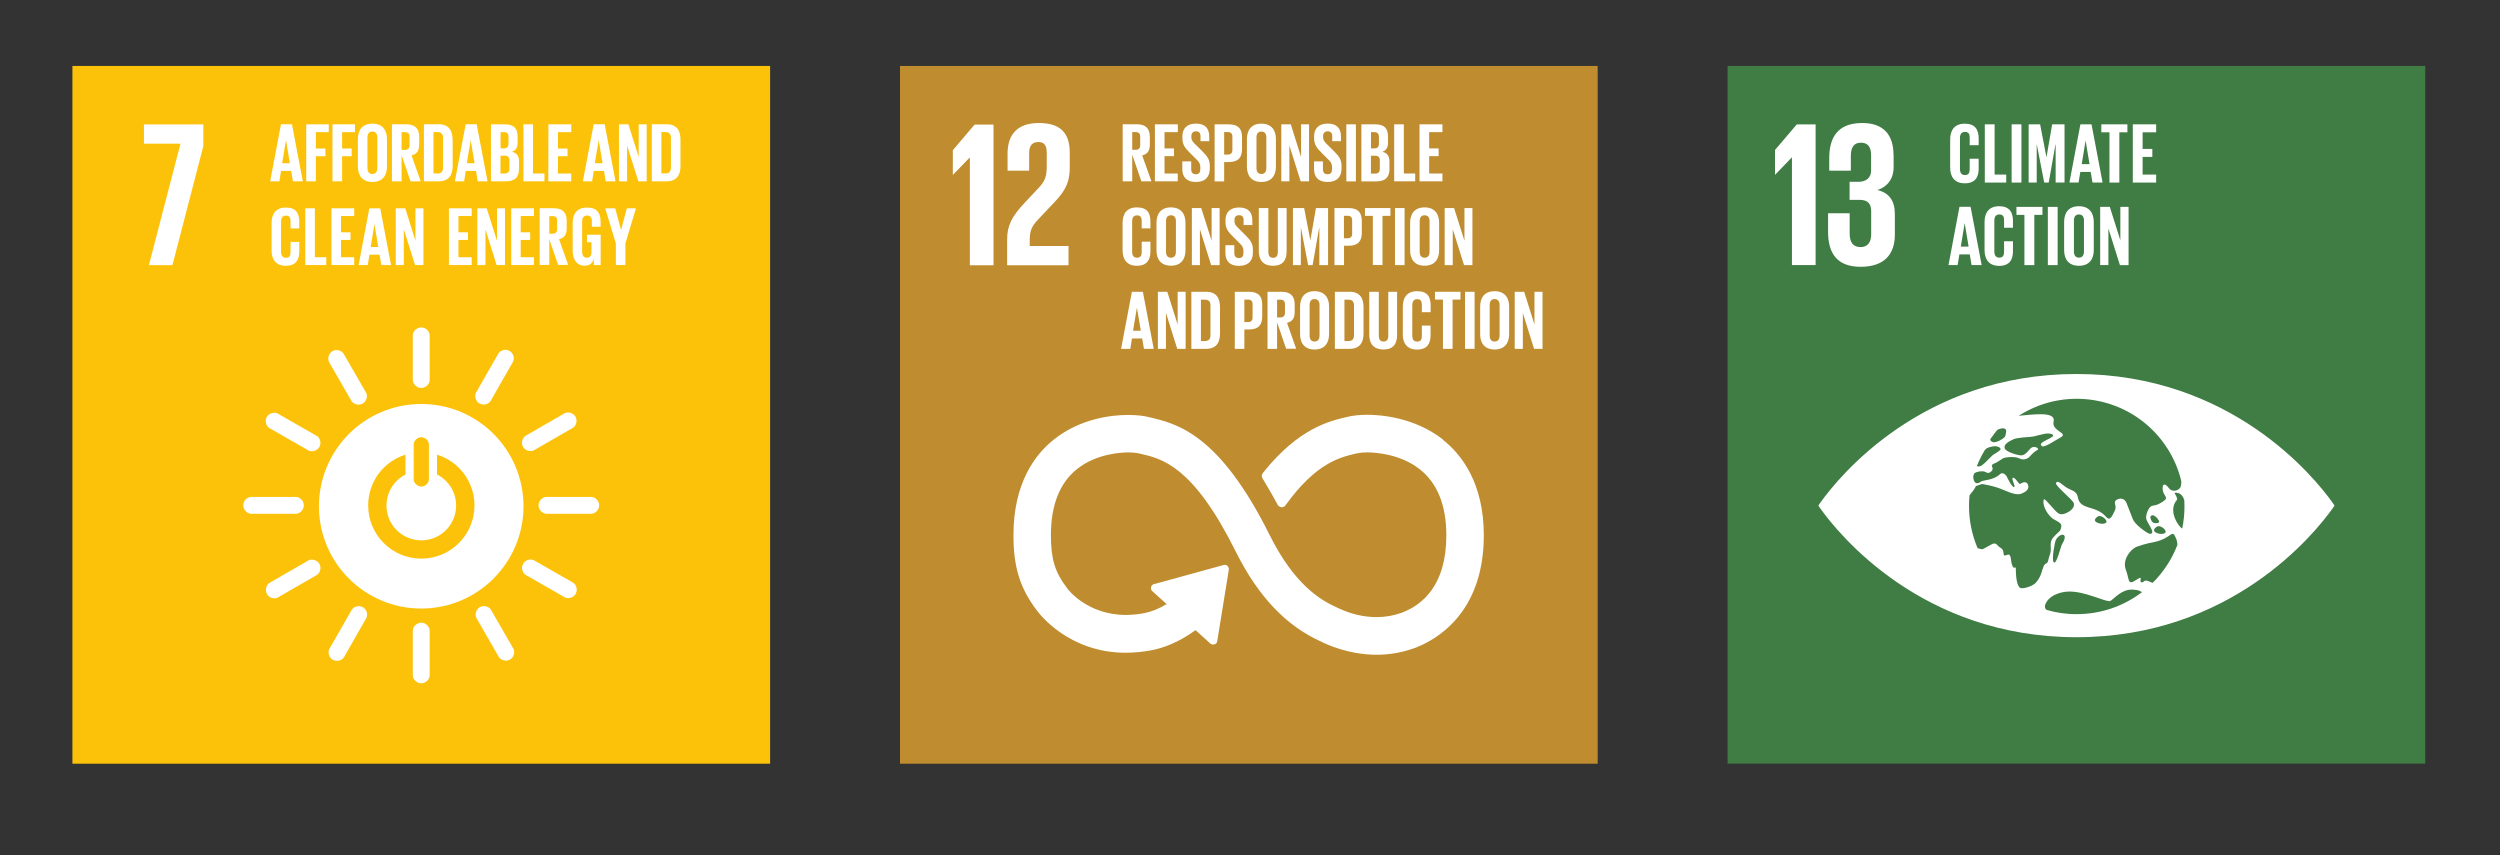 <?xml version="1.0" encoding="UTF-8"?>
<svg id="Layer_1" data-name="Layer 1" xmlns="http://www.w3.org/2000/svg" xmlns:xlink="http://www.w3.org/1999/xlink" viewBox="0 0 301 103">
  <rect x="0" y="0" width="301" height="103" fill="#333333" stroke="none"/>
  <defs>
    <style>
      .cls-1 {
        clip-path: url(#clippath);
      }

      .cls-2 {
        fill: none;
      }

      .cls-2, .cls-3, .cls-4, .cls-5, .cls-6 {
        stroke-width: 0px;
      }

      .cls-7 {
        clip-path: url(#clippath-1);
      }

      .cls-8 {
        clip-path: url(#clippath-4);
      }

      .cls-9 {
        clip-path: url(#clippath-3);
      }

      .cls-10 {
        clip-path: url(#clippath-2);
      }

      .cls-11 {
        clip-path: url(#clippath-7);
      }

      .cls-12 {
        clip-path: url(#clippath-8);
      }

      .cls-13 {
        clip-path: url(#clippath-6);
      }

      .cls-14 {
        clip-path: url(#clippath-5);
      }

      .cls-15 {
        clip-path: url(#clippath-9);
      }

      .cls-16 {
        clip-path: url(#clippath-14);
      }

      .cls-17 {
        clip-path: url(#clippath-13);
      }

      .cls-18 {
        clip-path: url(#clippath-12);
      }

      .cls-19 {
        clip-path: url(#clippath-10);
      }

      .cls-20 {
        clip-path: url(#clippath-15);
      }

      .cls-21 {
        clip-path: url(#clippath-17);
      }

      .cls-22 {
        clip-path: url(#clippath-16);
      }

      .cls-23 {
        clip-path: url(#clippath-11);
      }

      .cls-3 {
        fill: #407d45;
      }

      .cls-4 {
        fill: #bf8c2f;
      }

      .cls-5 {
        fill: #fff;
      }

      .cls-6 {
        fill: #fcc20a;
      }
    </style>
    <clipPath id="clippath">
      <rect class="cls-2" x="8.72" y="7.94" width="283.28" height="84.01"/>
    </clipPath>
    <clipPath id="clippath-1">
      <rect class="cls-2" x="8.72" y="7.94" width="283.28" height="84.01"/>
    </clipPath>
    <clipPath id="clippath-2">
      <rect class="cls-2" x="8.72" y="7.94" width="283.28" height="84.01"/>
    </clipPath>
    <clipPath id="clippath-3">
      <rect class="cls-2" x="8.72" y="7.94" width="283.28" height="84.01"/>
    </clipPath>
    <clipPath id="clippath-4">
      <rect class="cls-2" x="8.72" y="7.94" width="283.28" height="84.01"/>
    </clipPath>
    <clipPath id="clippath-5">
      <rect class="cls-2" x="8.72" y="7.94" width="283.28" height="84.01"/>
    </clipPath>
    <clipPath id="clippath-6">
      <rect class="cls-2" x="8.72" y="7.94" width="283.28" height="84.01"/>
    </clipPath>
    <clipPath id="clippath-7">
      <rect class="cls-2" x="8.72" y="7.94" width="283.28" height="84.01"/>
    </clipPath>
    <clipPath id="clippath-8">
      <rect class="cls-2" x="8.72" y="7.94" width="283.28" height="84.01"/>
    </clipPath>
    <clipPath id="clippath-9">
      <rect class="cls-2" x="8.72" y="7.94" width="283.28" height="84.01"/>
    </clipPath>
    <clipPath id="clippath-10">
      <rect class="cls-2" x="8.72" y="7.94" width="283.28" height="84.01"/>
    </clipPath>
    <clipPath id="clippath-11">
      <rect class="cls-2" x="8.72" y="7.94" width="283.28" height="84.01"/>
    </clipPath>
    <clipPath id="clippath-12">
      <rect class="cls-2" x="8.72" y="7.94" width="283.28" height="84.01"/>
    </clipPath>
    <clipPath id="clippath-13">
      <rect class="cls-2" x="8.72" y="7.94" width="283.28" height="84.01"/>
    </clipPath>
    <clipPath id="clippath-14">
      <rect class="cls-2" x="8.72" y="7.94" width="283.28" height="84.01"/>
    </clipPath>
    <clipPath id="clippath-15">
      <rect class="cls-2" x="8.72" y="7.94" width="283.28" height="84.01"/>
    </clipPath>
    <clipPath id="clippath-16">
      <rect class="cls-2" x="8.72" y="7.94" width="283.28" height="84.01"/>
    </clipPath>
    <clipPath id="clippath-17">
      <rect class="cls-2" x="8.72" y="7.94" width="283.28" height="84.01"/>
    </clipPath>
  </defs>
  <rect class="cls-6" x="8.72" y="7.94" width="84" height="84.01"/>
  <polygon class="cls-5" points="17.33 17.3 21.73 17.3 17.93 31.92 20.76 31.92 24.48 17.6 24.48 14.98 17.33 14.98 17.33 17.3"/>
  <g class="cls-1">
    <path class="cls-5" d="m50.72,48.64c-6.8,0-12.31,5.51-12.32,12.31,0,6.8,5.51,12.31,12.31,12.32,6.8,0,12.31-5.51,12.32-12.31h0c0-6.81-5.51-12.32-12.31-12.32m-.91,4.86c0-.41.41-.86.92-.86s.91.45.91.86v4.23c0,.41-.41.85-.91.85s-.92-.45-.92-.85v-4.23Zm.91,13.76c-3.54,0-6.4-2.88-6.39-6.42,0-2.8,1.82-5.27,4.49-6.1v2.39c-2.06,1.05-2.88,3.58-1.83,5.64,1.05,2.06,3.58,2.88,5.64,1.83,2.06-1.05,2.88-3.57,1.83-5.64-.41-.79-1.05-1.43-1.84-1.83v-2.39c3.38,1.05,5.27,4.63,4.22,8.01-.83,2.68-3.31,4.51-6.12,4.51"/>
    <path class="cls-5" d="m36.58,60.84c0-.56-.49-1.01-.95-1.01h-5.39c-.46,0-.95.45-.95,1.01s.5,1.02.95,1.02h5.39c.45,0,.95-.46.95-1.02"/>
    <path class="cls-5" d="m72.14,60.84c0-.56-.49-1.01-.95-1.01h-5.39c-.46,0-.96.45-.96,1.01s.5,1.02.96,1.02h5.39c.45,0,.95-.46.95-1.02"/>
    <path class="cls-5" d="m50.72,46.71c.56,0,1.01-.49,1.01-.95v-5.39c0-.46-.45-.95-1.01-.95s-1.02.5-1.02.95v5.39c0,.45.46.95,1.02.95"/>
    <path class="cls-5" d="m50.72,82.27c.56,0,1.01-.49,1.01-.95v-5.39c0-.46-.45-.96-1.01-.96s-1.02.5-1.02.96v5.39c0,.45.46.95,1.02.95"/>
    <path class="cls-5" d="m38.45,53.82c.28-.49.07-1.12-.32-1.34l-4.68-2.68c-.4-.23-1.05-.08-1.33.4-.28.49-.07,1.13.33,1.35l4.68,2.68c.39.22,1.05.07,1.32-.41"/>
    <path class="cls-5" d="m69.31,71.49c.28-.48.07-1.12-.32-1.34l-4.68-2.68c-.4-.23-1.05-.08-1.33.41-.28.49-.07,1.13.33,1.35l4.68,2.68c.39.22,1.05.07,1.33-.41"/>
    <path class="cls-5" d="m57.74,48.58c.49.28,1.12.07,1.34-.32l2.67-4.68c.23-.39.09-1.05-.4-1.33-.49-.28-1.13-.07-1.35.33l-2.68,4.68c-.22.39-.07,1.05.41,1.33"/>
    <path class="cls-5" d="m40.08,79.44c.49.28,1.12.07,1.34-.32l2.67-4.68c.23-.39.09-1.05-.4-1.33-.49-.28-1.13-.07-1.35.33l-2.68,4.68c-.22.39-.07,1.05.41,1.33"/>
    <path class="cls-5" d="m43.67,48.59c.48-.28.63-.93.4-1.32l-2.69-4.67c-.23-.39-.87-.6-1.35-.32-.48.28-.63.94-.4,1.33l2.69,4.67c.23.39.87.59,1.35.31"/>
    <path class="cls-5" d="m61.4,79.42c.49-.28.63-.93.41-1.32l-2.69-4.67c-.23-.4-.87-.6-1.35-.33-.48.28-.63.94-.4,1.33l2.69,4.67c.23.39.87.59,1.35.31"/>
    <path class="cls-5" d="m62.97,53.8c.28.48.93.63,1.32.41l4.67-2.69c.4-.23.6-.87.33-1.35-.28-.48-.94-.63-1.33-.4l-4.67,2.69c-.39.23-.59.87-.31,1.35"/>
    <path class="cls-5" d="m32.14,71.53c.28.49.93.63,1.32.4l4.67-2.69c.4-.23.6-.87.33-1.35-.28-.48-.94-.63-1.33-.41l-4.67,2.69c-.39.22-.59.87-.31,1.35"/>
  </g>
  <path class="cls-5" d="m32.53,21.83l1.3-6.87h1.32l1.31,6.87h-1.19l-.21-1.25h-1.22l-.2,1.25h-1.09Zm1.45-2.18h.92l-.46-2.75h-.01l-.46,2.75Z"/>
  <polygon class="cls-5" points="36.87 14.97 39.58 14.97 39.58 15.91 38.03 15.91 38.03 17.88 39.18 17.88 39.18 18.81 38.03 18.81 38.03 21.83 36.87 21.83 36.87 14.97"/>
  <polygon class="cls-5" points="40.03 14.97 42.74 14.97 42.74 15.91 41.19 15.91 41.19 17.88 42.34 17.88 42.34 18.81 41.19 18.81 41.19 21.83 40.03 21.83 40.03 14.97"/>
  <g class="cls-7">
    <path class="cls-5" d="m43.09,20.06v-3.32c0-1.07.53-1.85,1.75-1.85s1.75.78,1.75,1.85v3.32c0,1.06-.53,1.85-1.75,1.85s-1.75-.79-1.75-1.85m2.34.18v-3.69c0-.42-.18-.71-.6-.71s-.59.29-.59.71v3.69c0,.42.18.71.59.71s.6-.29.6-.71"/>
    <path class="cls-5" d="m48.35,18.68v3.15h-1.16v-6.87h1.68c1.17,0,1.6.58,1.6,1.54v.88c0,.74-.26,1.18-.92,1.33l1.1,3.12h-1.22l-1.08-3.15Zm0-2.77v2.14h.39c.39,0,.57-.2.57-.57v-1.01c0-.37-.17-.56-.57-.56h-.39Z"/>
    <path class="cls-5" d="m54.5,16.81v3.18c0,1.05-.43,1.84-1.67,1.84h-1.79v-6.87h1.78c1.23,0,1.67.78,1.67,1.85m-1.81,4.08c.48,0,.66-.28.66-.7v-3.6c0-.41-.18-.69-.66-.69h-.49v4.98h.49Z"/>
  </g>
  <path class="cls-5" d="m54.77,21.83l1.3-6.87h1.32l1.31,6.87h-1.18l-.21-1.25h-1.23l-.2,1.25h-1.09Zm1.45-2.18h.92l-.46-2.75h-.01l-.46,2.75Z"/>
  <g class="cls-10">
    <path class="cls-5" d="m59.11,14.97h1.67c1.16,0,1.54.54,1.54,1.51v.7c0,.58-.21.94-.69,1.09.58.13.86.52.86,1.14v.91c0,.97-.44,1.51-1.59,1.51h-1.79v-6.87Zm1.15,2.9h.41c.37,0,.55-.19.55-.56v-.84c0-.38-.17-.56-.56-.56h-.39v1.95Zm0,.88v2.14h.5c.38,0,.57-.19.57-.56v-1.03c0-.36-.17-.56-.58-.56h-.49Z"/>
  </g>
  <polygon class="cls-5" points="63.02 14.97 64.17 14.97 64.17 20.89 65.55 20.89 65.55 21.83 63.02 21.83 63.02 14.97"/>
  <polygon class="cls-5" points="66.03 14.97 68.78 14.97 68.78 15.91 67.18 15.91 67.18 17.88 68.33 17.88 68.33 18.81 67.18 18.81 67.18 20.89 68.78 20.89 68.78 21.83 66.02 21.83 66.03 14.97"/>
  <path class="cls-5" d="m70.18,21.83l1.3-6.87h1.32l1.31,6.87h-1.18l-.21-1.25h-1.23l-.2,1.25h-1.09Zm1.45-2.18h.92l-.46-2.75h-.01l-.46,2.75Z"/>
  <polygon class="cls-5" points="75.5 17.52 75.5 21.83 74.52 21.83 74.52 14.97 75.66 14.97 76.9 18.91 76.9 14.97 77.86 14.97 77.86 21.83 76.86 21.83 75.5 17.52"/>
  <g class="cls-9">
    <path class="cls-5" d="m81.93,16.81v3.18c0,1.05-.43,1.84-1.67,1.84h-1.78v-6.87h1.78c1.23,0,1.67.78,1.67,1.85m-1.81,4.08c.47,0,.66-.28.66-.7v-3.6c0-.41-.18-.69-.66-.69h-.49v4.98h.49Z"/>
    <path class="cls-5" d="m32.7,30.14v-3.3c0-1.07.5-1.85,1.71-1.85,1.27,0,1.62.71,1.62,1.71v.81h-1.05v-.89c0-.42-.14-.66-.55-.66s-.59.29-.59.7v3.67c0,.41.17.71.59.71s.55-.26.55-.66v-1.26h1.05v1.18c0,.98-.4,1.7-1.62,1.7s-1.71-.79-1.71-1.84"/>
  </g>
  <polygon class="cls-5" points="36.76 25.08 37.91 25.08 37.91 30.97 39.28 30.97 39.28 31.91 36.76 31.91 36.76 25.08"/>
  <polygon class="cls-5" points="39.91 25.08 42.65 25.08 42.65 26.01 41.06 26.01 41.06 27.97 42.2 27.97 42.2 28.89 41.06 28.89 41.06 30.97 42.65 30.97 42.65 31.91 39.91 31.91 39.91 25.08"/>
  <path class="cls-5" d="m43.18,31.91l1.29-6.83h1.31l1.3,6.83h-1.17l-.21-1.25h-1.22l-.2,1.25h-1.09Zm1.44-2.17h.92l-.45-2.74h-.01l-.45,2.74Z"/>
  <polygon class="cls-5" points="48.62 27.62 48.62 31.91 47.65 31.91 47.65 25.08 48.79 25.08 50.02 29 50.02 25.08 50.98 25.08 50.98 31.91 49.97 31.91 48.62 27.62"/>
  <polygon class="cls-5" points="54.05 25.08 56.79 25.08 56.79 26.01 55.2 26.01 55.2 27.97 56.34 27.97 56.34 28.89 55.2 28.89 55.2 30.97 56.79 30.97 56.79 31.91 54.05 31.91 54.05 25.08"/>
  <polygon class="cls-5" points="58.45 27.62 58.45 31.91 57.47 31.91 57.47 25.08 58.6 25.08 59.84 29 59.84 25.08 60.8 25.08 60.8 31.91 59.79 31.91 58.45 27.62"/>
  <polygon class="cls-5" points="61.55 25.08 64.29 25.08 64.29 26.01 62.69 26.01 62.69 27.97 63.83 27.97 63.83 28.89 62.69 28.89 62.69 30.97 64.29 30.97 64.29 31.91 61.55 31.91 61.55 25.08"/>
  <g class="cls-8">
    <path class="cls-5" d="m66.13,28.77v3.13h-1.15v-6.83h1.67c1.16,0,1.58.58,1.58,1.53v.88c0,.73-.26,1.17-.92,1.32l1.1,3.1h-1.21l-1.08-3.13Zm0-2.76v2.13h.38c.39,0,.57-.2.57-.56v-1.01c0-.37-.17-.55-.57-.55h-.38Z"/>
    <path class="cls-5" d="m70.69,28.26h1.63v3.65h-.83v-.75c-.15.52-.47.83-1.1.83-.99,0-1.44-.79-1.44-1.84v-3.31c0-1.07.51-1.85,1.72-1.85,1.27,0,1.64.71,1.64,1.71v.6h-1.05v-.69c0-.42-.16-.66-.57-.66s-.6.29-.6.7v3.67c0,.41.17.71.56.71.37,0,.56-.21.56-.66v-1.2h-.54v-.91Z"/>
  </g>
  <polygon class="cls-5" points="75.3 29.31 75.3 31.91 74.15 31.91 74.15 29.31 72.87 25.08 74.07 25.08 74.77 27.67 74.78 27.67 75.47 25.08 76.57 25.08 75.3 29.31"/>
  <rect class="cls-4" x="108.36" y="7.94" width="84" height="84.01"/>
  <polygon class="cls-5" points="116.74 18.98 116.77 18.98 116.77 31.94 119.62 31.94 119.62 15 117.34 15 114.72 18.08 114.72 21.05 114.74 21.05 116.74 18.98"/>
  <g class="cls-14">
    <path class="cls-5" d="m121.31,18.5v2.05h2.6v-2.13c0-1.02.5-1.32,1.1-1.32.55,0,1.02.23,1.02,1.28v1.4c0,1.4-.12,1.95-1.05,2.92l-1.6,1.7c-1.55,1.65-2.12,2.75-2.12,4.42v3.12h7.39v-2.32h-4.67v-.8c0-1.33.47-1.82,1.2-2.6l1.82-1.92c1.48-1.57,1.8-2.58,1.8-4.27v-1.65c0-2.42-1.18-3.57-3.72-3.57s-3.77,1.33-3.77,3.7"/>
    <path class="cls-5" d="m173.76,52.94c-3.43-2.7-7.53-3-9.14-3-.85,0-1.63.08-2.21.21l-.23.05c-2.17.51-5.8,1.37-10.03,6.62l-.12.15c-.07.09-.11.2-.11.32,0,.1.03.19.07.28l.1.16c.7,1.17,1.28,2.18,1.74,3.04.14.27.48.38.75.24.05-.03.11-.07.15-.11.03-.04.06-.08.08-.11,3.65-5.05,6.51-5.72,8.4-6.17l.24-.05c.38-.07.77-.11,1.16-.1.88,0,3.94.15,6.33,2.03,2.13,1.68,3.2,4.36,3.2,7.96,0,6.04-2.92,8.4-5.37,9.31-.96.35-1.97.53-3,.53-1.56,0-3.09-.36-4.5-1.02l-.18-.08c-2.11-.92-5.26-2.82-8.24-8.81-6.1-12.26-11.23-13.42-14.63-14.19l-.18-.04c-.26-.06-.99-.2-2.18-.2-1.97,0-5.75.39-8.99,2.97-2.21,1.76-4.85,5.19-4.85,11.51,0,3.85.79,6.39,2.82,9.06.38.52,3.92,5.09,10.71,5.09,1.04,0,2.08-.11,3.1-.3,1.24-.24,3.15-.85,5.29-2.42l1.78,1.61c.21.18.53.16.72-.03.09-.09.13-.21.13-.34l1.38-8.51v-.1c0-.14-.06-.28-.17-.37-.1-.09-.23-.14-.36-.13l-8.29,2.28-.16.03c-.1.02-.19.08-.26.15-.19.21-.18.53.03.72,0,0,0,0,0,0l1.72,1.55c-.9.55-1.8.92-2.68,1.09-.72.14-1.46.21-2.2.22-4.69,0-7-3.08-7.1-3.21l-.04-.07c-1.43-1.87-1.91-3.47-1.91-6.33,0-3.62,1.06-6.3,3.15-7.96,2.32-1.85,5.31-2,6.17-2,.39,0,.79.03,1.18.1l.18.04c2.71.61,6.42,1.45,11.57,11.79,2.72,5.46,6.12,9.02,10.41,10.91.5.25,3.16,1.52,6.56,1.52,1.56,0,3.11-.27,4.58-.81,2.5-.93,8.32-4.12,8.32-13.56,0-6.31-2.68-9.74-4.93-11.52"/>
    <path class="cls-5" d="m136.32,18.68v3.15h-1.15v-6.87h1.68c1.17,0,1.59.58,1.59,1.54v.88c0,.74-.26,1.18-.92,1.33l1.11,3.12h-1.21l-1.08-3.15Zm0-2.77v2.13h.39c.39,0,.57-.2.57-.57v-1.01c0-.38-.17-.56-.57-.56h-.39Z"/>
  </g>
  <polygon class="cls-5" points="139.05 14.97 141.81 14.97 141.81 15.91 140.21 15.91 140.21 17.87 141.35 17.87 141.35 18.8 140.21 18.8 140.21 20.89 141.8 20.89 141.8 21.83 139.05 21.83 139.05 14.97"/>
  <g class="cls-13">
    <path class="cls-5" d="m142.35,20.35v-.92h1.07v.94c0,.38.17.61.57.61.37,0,.53-.24.53-.61v-.26c0-.39-.16-.64-.52-.97l-.68-.68c-.66-.65-.96-1.04-.96-1.84v-.23c0-.85.5-1.51,1.62-1.51s1.61.57,1.61,1.56v.56h-1.05v-.6c0-.39-.18-.59-.55-.59-.32,0-.55.18-.55.57v.14c0,.38.21.61.55.93l.74.73c.63.64.93,1.02.93,1.78v.34c0,.94-.5,1.61-1.68,1.61s-1.63-.66-1.63-1.56"/>
    <path class="cls-5" d="m146.24,14.97h1.71c1.17,0,1.59.58,1.59,1.54v1.45c0,.96-.42,1.55-1.59,1.55h-.56v2.33h-1.15v-6.87Zm1.15.94v2.7h.42c.39,0,.57-.19.57-.57v-1.58c0-.37-.17-.56-.57-.56h-.42Z"/>
    <path class="cls-5" d="m150.13,20.06v-3.32c0-1.07.53-1.85,1.74-1.85s1.75.78,1.75,1.85v3.32c0,1.06-.53,1.85-1.75,1.85s-1.74-.79-1.74-1.85m2.34.18v-3.69c0-.42-.18-.71-.6-.71s-.59.29-.59.71v3.69c0,.42.18.71.59.71s.6-.29.6-.71"/>
  </g>
  <polygon class="cls-5" points="155.24 17.52 155.24 21.83 154.27 21.83 154.27 14.97 155.41 14.97 156.65 18.91 156.65 14.97 157.61 14.97 157.61 21.83 156.6 21.83 155.24 17.52"/>
  <g class="cls-11">
    <path class="cls-5" d="m158.21,20.35v-.92h1.07v.94c0,.38.17.61.57.61.37,0,.53-.24.53-.61v-.26c0-.39-.16-.64-.52-.97l-.68-.68c-.66-.65-.96-1.04-.96-1.84v-.23c0-.85.5-1.51,1.62-1.51s1.61.57,1.61,1.56v.56h-1.05v-.6c0-.39-.18-.59-.55-.59-.32,0-.55.18-.55.57v.14c0,.38.21.61.55.93l.74.73c.63.64.93,1.02.93,1.78v.34c0,.94-.5,1.61-1.68,1.61s-1.63-.66-1.63-1.56"/>
  </g>
  <rect class="cls-5" x="162.1" y="14.97" width="1.15" height="6.87"/>
  <g class="cls-12">
    <path class="cls-5" d="m163.91,14.97h1.67c1.16,0,1.54.54,1.54,1.51v.7c0,.58-.21.94-.69,1.09.58.13.86.52.86,1.15v.91c0,.97-.44,1.51-1.59,1.51h-1.79v-6.87Zm1.15,2.9h.41c.37,0,.55-.19.55-.56v-.84c0-.37-.17-.56-.56-.56h-.39v1.95Zm0,.88v2.15h.5c.39,0,.57-.19.57-.56v-1.03c0-.37-.17-.56-.58-.56h-.49Z"/>
  </g>
  <polygon class="cls-5" points="167.86 14.97 169.02 14.97 169.02 20.89 170.39 20.89 170.39 21.83 167.86 21.83 167.86 14.97"/>
  <polygon class="cls-5" points="170.91 14.97 173.67 14.97 173.67 15.91 172.07 15.91 172.07 17.87 173.21 17.87 173.21 18.8 172.07 18.8 172.07 20.89 173.67 20.89 173.67 21.83 170.91 21.83 170.91 14.97"/>
  <g class="cls-15">
    <path class="cls-5" d="m135.16,30.14v-3.32c0-1.07.5-1.85,1.72-1.85,1.28,0,1.63.71,1.63,1.72v.81h-1.05v-.9c0-.42-.14-.67-.56-.67s-.59.29-.59.71v3.68c0,.42.17.71.59.71s.56-.26.56-.67v-1.26h1.05v1.19c0,.98-.41,1.71-1.63,1.71s-1.72-.79-1.72-1.85"/>
    <path class="cls-5" d="m139.24,30.14v-3.32c0-1.07.53-1.85,1.74-1.85s1.75.78,1.75,1.85v3.32c0,1.06-.53,1.85-1.75,1.85s-1.74-.79-1.74-1.85m2.34.18v-3.69c0-.42-.18-.71-.6-.71s-.59.29-.59.71v3.69c0,.42.18.71.59.71s.6-.29.6-.71"/>
  </g>
  <polygon class="cls-5" points="144.47 27.6 144.47 31.92 143.5 31.92 143.5 25.05 144.63 25.05 145.88 28.99 145.88 25.05 146.84 25.05 146.84 31.92 145.82 31.92 144.47 27.6"/>
  <g class="cls-19">
    <path class="cls-5" d="m147.54,30.44v-.92h1.07v.94c0,.38.17.61.57.61.37,0,.53-.24.53-.61v-.26c0-.4-.16-.64-.52-.97l-.68-.68c-.66-.65-.96-1.04-.96-1.83v-.23c0-.85.49-1.51,1.62-1.51s1.61.57,1.61,1.56v.56h-1.05v-.6c0-.39-.18-.59-.55-.59-.32,0-.55.18-.55.57v.14c0,.38.21.61.55.93l.74.73c.63.64.93,1.02.93,1.78v.34c0,.94-.5,1.61-1.68,1.61s-1.63-.65-1.63-1.56"/>
    <path class="cls-5" d="m154.91,25.05v5.2c0,1.06-.45,1.75-1.63,1.75s-1.72-.69-1.72-1.75v-5.2h1.15v5.31c0,.41.16.68.57.68s.57-.28.57-.68v-5.31h1.07Z"/>
  </g>
  <polygon class="cls-5" points="158.85 27.46 158.82 27.46 158.04 31.92 157.5 31.92 156.64 27.46 156.62 27.46 156.62 31.92 155.67 31.92 155.67 25.05 157.02 25.05 157.76 28.92 157.77 28.92 158.44 25.05 159.9 25.05 159.9 31.92 158.85 31.92 158.85 27.46"/>
  <g class="cls-23">
    <path class="cls-5" d="m160.66,25.05h1.71c1.17,0,1.59.58,1.59,1.54v1.45c0,.96-.42,1.55-1.59,1.55h-.55v2.33h-1.15v-6.87Zm1.15.94v2.7h.42c.4,0,.57-.19.57-.57v-1.58c0-.38-.17-.56-.57-.56h-.42Z"/>
  </g>
  <polygon class="cls-5" points="164.34 25.05 167.41 25.05 167.41 25.99 166.45 25.99 166.45 31.91 165.29 31.91 165.29 25.99 164.34 25.99 164.34 25.05"/>
  <rect class="cls-5" x="167.96" y="25.05" width="1.15" height="6.87"/>
  <g class="cls-18">
    <path class="cls-5" d="m169.78,30.14v-3.32c0-1.07.53-1.85,1.74-1.85s1.75.78,1.75,1.85v3.32c0,1.06-.53,1.85-1.75,1.85s-1.74-.79-1.74-1.85m2.34.18v-3.69c0-.42-.18-.71-.6-.71s-.59.29-.59.71v3.69c0,.42.18.71.59.71s.6-.29.6-.71"/>
  </g>
  <polygon class="cls-5" points="174.91 27.6 174.91 31.92 173.94 31.92 173.94 25.05 175.07 25.05 176.32 28.99 176.32 25.05 177.28 25.05 177.28 31.92 176.27 31.92 174.91 27.6"/>
  <path class="cls-5" d="m134.98,42l1.3-6.87h1.32l1.31,6.87h-1.18l-.21-1.25h-1.23l-.2,1.25h-1.1Zm1.45-2.18h.92l-.46-2.75h-.01l-.46,2.75Z"/>
  <polygon class="cls-5" points="140.38 37.68 140.38 42 139.41 42 139.41 35.13 140.54 35.13 141.79 39.07 141.79 35.13 142.75 35.13 142.75 42 141.74 42 140.38 37.68"/>
  <g class="cls-17">
    <path class="cls-5" d="m146.89,36.98v3.18c0,1.05-.43,1.84-1.67,1.84h-1.78v-6.87h1.78c1.24,0,1.67.78,1.67,1.85m-1.81,4.08c.48,0,.66-.28.66-.7v-3.59c0-.41-.18-.69-.66-.69h-.49v4.98h.49Z"/>
    <path class="cls-5" d="m148.67,35.13h1.71c1.17,0,1.59.58,1.59,1.54v1.45c0,.96-.42,1.55-1.59,1.55h-.56v2.33h-1.15v-6.87Zm1.15.94v2.71h.42c.4,0,.57-.19.57-.57v-1.58c0-.38-.17-.56-.57-.56h-.42Z"/>
    <path class="cls-5" d="m153.76,38.85v3.15h-1.15v-6.87h1.68c1.16,0,1.59.58,1.59,1.54v.88c0,.74-.26,1.17-.92,1.32l1.1,3.12h-1.21l-1.08-3.15Zm0-2.77v2.14h.38c.39,0,.57-.2.57-.57v-1.01c0-.37-.17-.56-.57-.56h-.38Z"/>
    <path class="cls-5" d="m156.53,40.23v-3.32c0-1.07.53-1.85,1.74-1.85s1.75.78,1.75,1.85v3.32c0,1.06-.53,1.85-1.75,1.85s-1.74-.79-1.74-1.85m2.34.18v-3.69c0-.42-.18-.71-.6-.71s-.59.29-.59.71v3.69c0,.42.18.71.59.71s.6-.29.6-.71"/>
    <path class="cls-5" d="m164.17,36.98v3.18c0,1.05-.43,1.84-1.67,1.84h-1.78v-6.87h1.78c1.24,0,1.67.78,1.67,1.85m-1.81,4.08c.48,0,.66-.28.66-.7v-3.59c0-.41-.18-.69-.66-.69h-.49v4.98h.49Z"/>
    <path class="cls-5" d="m168.21,35.13v5.2c0,1.06-.46,1.75-1.63,1.75s-1.72-.69-1.72-1.75v-5.2h1.15v5.31c0,.41.16.68.57.68s.57-.27.57-.68v-5.31h1.06Z"/>
    <path class="cls-5" d="m168.9,40.23v-3.32c0-1.07.5-1.85,1.72-1.85,1.28,0,1.63.71,1.63,1.72v.81h-1.06v-.9c0-.42-.14-.67-.56-.67s-.59.29-.59.71v3.69c0,.42.17.71.59.71s.56-.26.56-.67v-1.26h1.05v1.18c0,.98-.41,1.71-1.63,1.71s-1.72-.79-1.72-1.85"/>
  </g>
  <polygon class="cls-5" points="172.77 35.13 175.84 35.13 175.84 36.07 174.89 36.07 174.89 42 173.73 42 173.73 36.07 172.77 36.07 172.77 35.13"/>
  <rect class="cls-5" x="176.39" y="35.13" width="1.15" height="6.87"/>
  <g class="cls-16">
    <path class="cls-5" d="m178.21,40.23v-3.32c0-1.07.53-1.85,1.74-1.85s1.75.78,1.75,1.85v3.32c0,1.06-.53,1.85-1.75,1.85s-1.74-.79-1.74-1.85m2.34.18v-3.69c0-.42-.18-.71-.6-.71s-.59.29-.59.71v3.69c0,.42.18.71.59.71s.6-.29.6-.71"/>
  </g>
  <polygon class="cls-5" points="183.35 37.68 183.35 42 182.37 42 182.37 35.13 183.51 35.13 184.75 39.07 184.75 35.13 185.72 35.13 185.72 42 184.7 42 183.35 37.68"/>
  <rect class="cls-3" x="208" y="7.94" width="84" height="84"/>
  <polygon class="cls-5" points="218.6 14.98 218.6 31.91 215.75 31.91 215.75 18.96 215.73 18.96 213.73 21.03 213.71 21.03 213.71 18.06 216.33 14.98 218.6 14.98"/>
  <g class="cls-20">
    <path class="cls-5" d="m227.99,18.66v1.47c0,1.42-.77,2.37-1.95,2.75,1.42.33,2.1,1.32,2.1,2.87v2.5c0,2.35-1.25,3.87-4.12,3.87s-3.92-1.65-3.92-4.22v-2.22h2.6v2.43c0,1,.35,1.64,1.32,1.64.87,0,1.27-.62,1.27-1.52v-2.8c0-.9-.4-1.37-1.4-1.37h-1.2v-2.17h1.07c.92,0,1.52-.48,1.52-1.37v-1.82c0-.92-.32-1.52-1.22-1.52s-1.22.6-1.22,1.65v1.72h-2.6v-1.5c0-2.5,1.02-4.24,3.97-4.24,2.62,0,3.77,1.47,3.77,3.87"/>
    <path class="cls-5" d="m280.84,60.52c-2.21-3.1-12.23-15.49-30.84-15.49s-28.62,12.39-30.83,15.49c-.1.13-.18.25-.24.35.06.1.15.21.24.35,2.22,3.11,12.23,15.5,30.83,15.5s28.62-12.39,30.84-15.5c.1-.14.18-.25.24-.35-.06-.1-.14-.21-.24-.34m-41.21-7.66c.17-.25.72-.95.79-1.04.14-.18.43-.22.63-.26.2-.03.46.07.49.22.03.15-.07.73-.17.83-.27.28-.98.68-1.37.62-.3-.04-.42-.28-.36-.37m-.66,1.32s.05-.06.07-.08c.23-.27.7-.32,1.02-.38.32-.05.76.11.8.32.05.21-.81.61-.96.76-.45.41-1.15,1.25-1.56,1.34-.11.03-.23.01-.34-.03.27-.67.59-1.32.96-1.93m6.96,14.29c-.25.99-.54,1.35-.8,1.66-.25.31-1.18.72-1.76.68-.59-.04-.67-1.62-.67-2.43,0-.28-.4.55-.6-1.14-.13-1.08-.83.11-.87-.61-.05-.72-.4-.57-.76-1.02-.36-.45-.81.04-1.32.27-.5.23-.29.34-1.01.12-.02,0-.03-.01-.04-.02-.68-1.6-1.03-3.31-1.03-5.05,0-.44.02-.87.06-1.29.02-.04.05-.08.08-.12.68-.81.67-1,.67-1l.75-.26s1.21.19,2.12.53c.75.28,1.93.92,2.62.64.5-.2.89-.48.84-.89-.06-.52-.46-.64-.96-.29-.18.13-.57-.78-.88-.74-.31.05.38,1.07.12,1.12-.26.04-.78-1.07-.87-1.25-.09-.18-.49-.63-.85-.28-.76.73-2.01.68-2.25.87-.76.57-.96-.19-.94-.65.03-.11.06-.21.1-.31.25-.27,1.14-.37,1.44-.16.34.22.58-.06.71-.19.13-.14.08-.35,0-.53s.17-.31.34-.36c.18-.05.75-.45.98-.59.23-.14,1.43-.28,1.97,0,.44.23.98.12,1.3-.26.26-.32.58-.58.94-.79.19-.08-.46-.69-1-.03-.53.66-.81.72-1.06.72s-1.75-.37-1.93-.84c-.18-.47.47-.83,1.02-1.09.55-.26,2.06-.26,2.45-.35.79-.17,1.79-.57,2.3-.22.5.35-2.12.94-1.25,1.4.31.17,1.69-.8,2.16-1.04,1.11-.57-1.08-.76-.8-1.93.32-1.32-2.69-.81-4.2-.7,6.03-3.86,14.05-2.1,17.9,3.93.78,1.22,1.35,2.55,1.68,3.96,0,.2-.01.4-.06.6-.12.47-1.01.87-1.52.12-.13-.19-.69-.72-.67.18.02.9.87.99.05,1.53-.83.54-.98.41-1.36.54s-.76,1.06-.66,1.56c.1.49,1.28,1.85.4,1.79-.21-.01-1.75-1.07-2.01-1.75-.27-.72-.57-1.42-.77-1.96-.21-.54-.76-.67-1.22-.36-.46.31.13.63-.2,1.3-.33.68-.57,1.28-1.05.72-1.26-1.45-3.11-.74-3.39-2.35-.15-.87-.91-.79-1.54-1.29-.63-.5-.99-.76-1.09-.4-.09.31,1.98,1.96,2.13,2.38.22.63-.62,1.18-1.24,1.33-.62.15-.88-.34-1.49-.98-.61-.63-.87-1.08-.91-.58-.06.72.57,1.76,1.19,2.16.53.33,1.11.48.94,1.02-.17.54,0,.23-.59.82-.59.58-.7.77-.66,1.58.04.81-.17.85-.3,1.53-.13.67-.42.09-.67,1.08m13.91-5.17c.44-.04,1.09.57.84.8-.26.23-.91.15-1.24-.11-.33-.26.21-.67.4-.69m-.55-.4c-.14-.05-.26-.19-.37-.5-.11-.32.16-.5.42-.37.26.13.61.53.61.74s-.52.19-.67.13m-5.72-.02c-.26.23-.91.14-1.24-.11s.21-.67.4-.69c.43-.04,1.09.57.84.8m-5.29,2.57c-.18.29-.66,2.47-.99,2.22-.33-.25.13-2.53.23-2.7.51-.94,1.62-.89.76.48m1.76,8.45c-1.23,0-2.46-.17-3.64-.52-.19-.15-.25-.41-.15-.64.4-1.04,1.59-1.45,2.54-1.55,2.1-.2,4.87,1.37,5.31,1.11.44-.25,1.33-1.41,2.63-1.36.89.03.88.19,1.18.3-2.26,1.72-5.02,2.66-7.86,2.65m9.14-3.77c-.14-.04-.27-.08-.41-.15-.71-.36-.62.22-.97.08-.35-.13.39-.94-.65-.25-1.04.69-.76-.11-1.21-1.26-.45-1.15.53-2.47,1.34-2.77,1.13-.41,1.83-.49,2.35-.62,1.56-.39,1.89-1.31,2.17-.75.05.1.1.2.15.3.13.27.19.56.2.85-.65,1.72-1.67,3.27-2.97,4.57m3.55-6.54c-.35-.09-1.8-2.11-.65-3.43.19-.22-.39-.86-.23-.87.63-.05.96.34,1.13.9.01.25.02.5.02.76,0,.89-.09,1.78-.27,2.65"/>
    <path class="cls-5" d="m234.8,20.17v-3.39c0-1.09.52-1.89,1.76-1.89s1.67.72,1.67,1.76v.83h-1.08v-.92c0-.43-.14-.68-.57-.68s-.6.31-.6.72v3.76c0,.42.18.72.6.72s.57-.27.57-.68v-1.29h1.08v1.21c0,1-.41,1.75-1.67,1.75s-1.76-.81-1.76-1.89"/>
  </g>
  <polygon class="cls-5" points="238.97 14.97 240.15 14.97 240.15 21.02 241.55 21.02 241.55 21.98 238.97 21.98 238.97 14.97"/>
  <rect class="cls-5" x="242.2" y="14.97" width="1.18" height="7.01"/>
  <polygon class="cls-5" points="247.5 17.43 247.47 17.43 246.67 21.98 246.12 21.98 245.24 17.43 245.22 17.43 245.22 21.98 244.25 21.98 244.25 14.97 245.63 14.97 246.39 18.92 246.4 18.92 247.08 14.97 248.57 14.97 248.57 21.98 247.5 21.98 247.5 17.43"/>
  <path class="cls-5" d="m249.16,21.98l1.32-7.01h1.34l1.33,7.01h-1.21l-.22-1.28h-1.25l-.21,1.28h-1.12Zm1.48-2.22h.94l-.47-2.81h-.01l-.46,2.81Z"/>
  <polygon class="cls-5" points="253 14.97 256.14 14.97 256.14 15.93 255.17 15.93 255.17 21.98 253.98 21.98 253.98 15.93 253 15.93 253 14.97"/>
  <polygon class="cls-5" points="256.79 14.97 259.6 14.97 259.6 15.93 257.97 15.93 257.97 17.93 259.14 17.93 259.14 18.89 257.97 18.89 257.97 21.02 259.6 21.02 259.6 21.98 256.79 21.98 256.79 14.97"/>
  <path class="cls-5" d="m234.6,31.91l1.32-7.01h1.34l1.33,7.01h-1.21l-.22-1.28h-1.25l-.21,1.28h-1.12Zm1.48-2.22h.94l-.47-2.81h-.01l-.46,2.81Z"/>
  <g class="cls-22">
    <path class="cls-5" d="m238.94,30.11v-3.39c0-1.1.52-1.89,1.76-1.89s1.66.72,1.66,1.76v.83h-1.07v-.92c0-.43-.14-.68-.57-.68s-.6.3-.6.72v3.76c0,.42.18.72.6.72s.57-.27.57-.68v-1.29h1.07v1.21c0,1-.41,1.75-1.66,1.75s-1.76-.81-1.76-1.89"/>
  </g>
  <polygon class="cls-5" points="242.78 24.91 245.91 24.91 245.91 25.87 244.93 25.87 244.93 31.92 243.74 31.92 243.74 25.87 242.78 25.87 242.78 24.91"/>
  <rect class="cls-5" x="246.56" y="24.91" width="1.18" height="7.01"/>
  <g class="cls-21">
    <path class="cls-5" d="m248.52,30.11v-3.39c0-1.1.54-1.89,1.78-1.89s1.79.79,1.79,1.89v3.39c0,1.09-.54,1.89-1.79,1.89s-1.78-.81-1.78-1.89m2.39.19v-3.76c0-.42-.19-.72-.61-.72s-.6.3-.6.72v3.76c0,.42.19.72.6.72s.61-.3.61-.72"/>
  </g>
  <polygon class="cls-5" points="253.85 27.51 253.85 31.91 252.86 31.91 252.86 24.91 254.02 24.91 255.29 28.93 255.29 24.91 256.28 24.91 256.28 31.92 255.24 31.92 253.85 27.51"/>
</svg>
